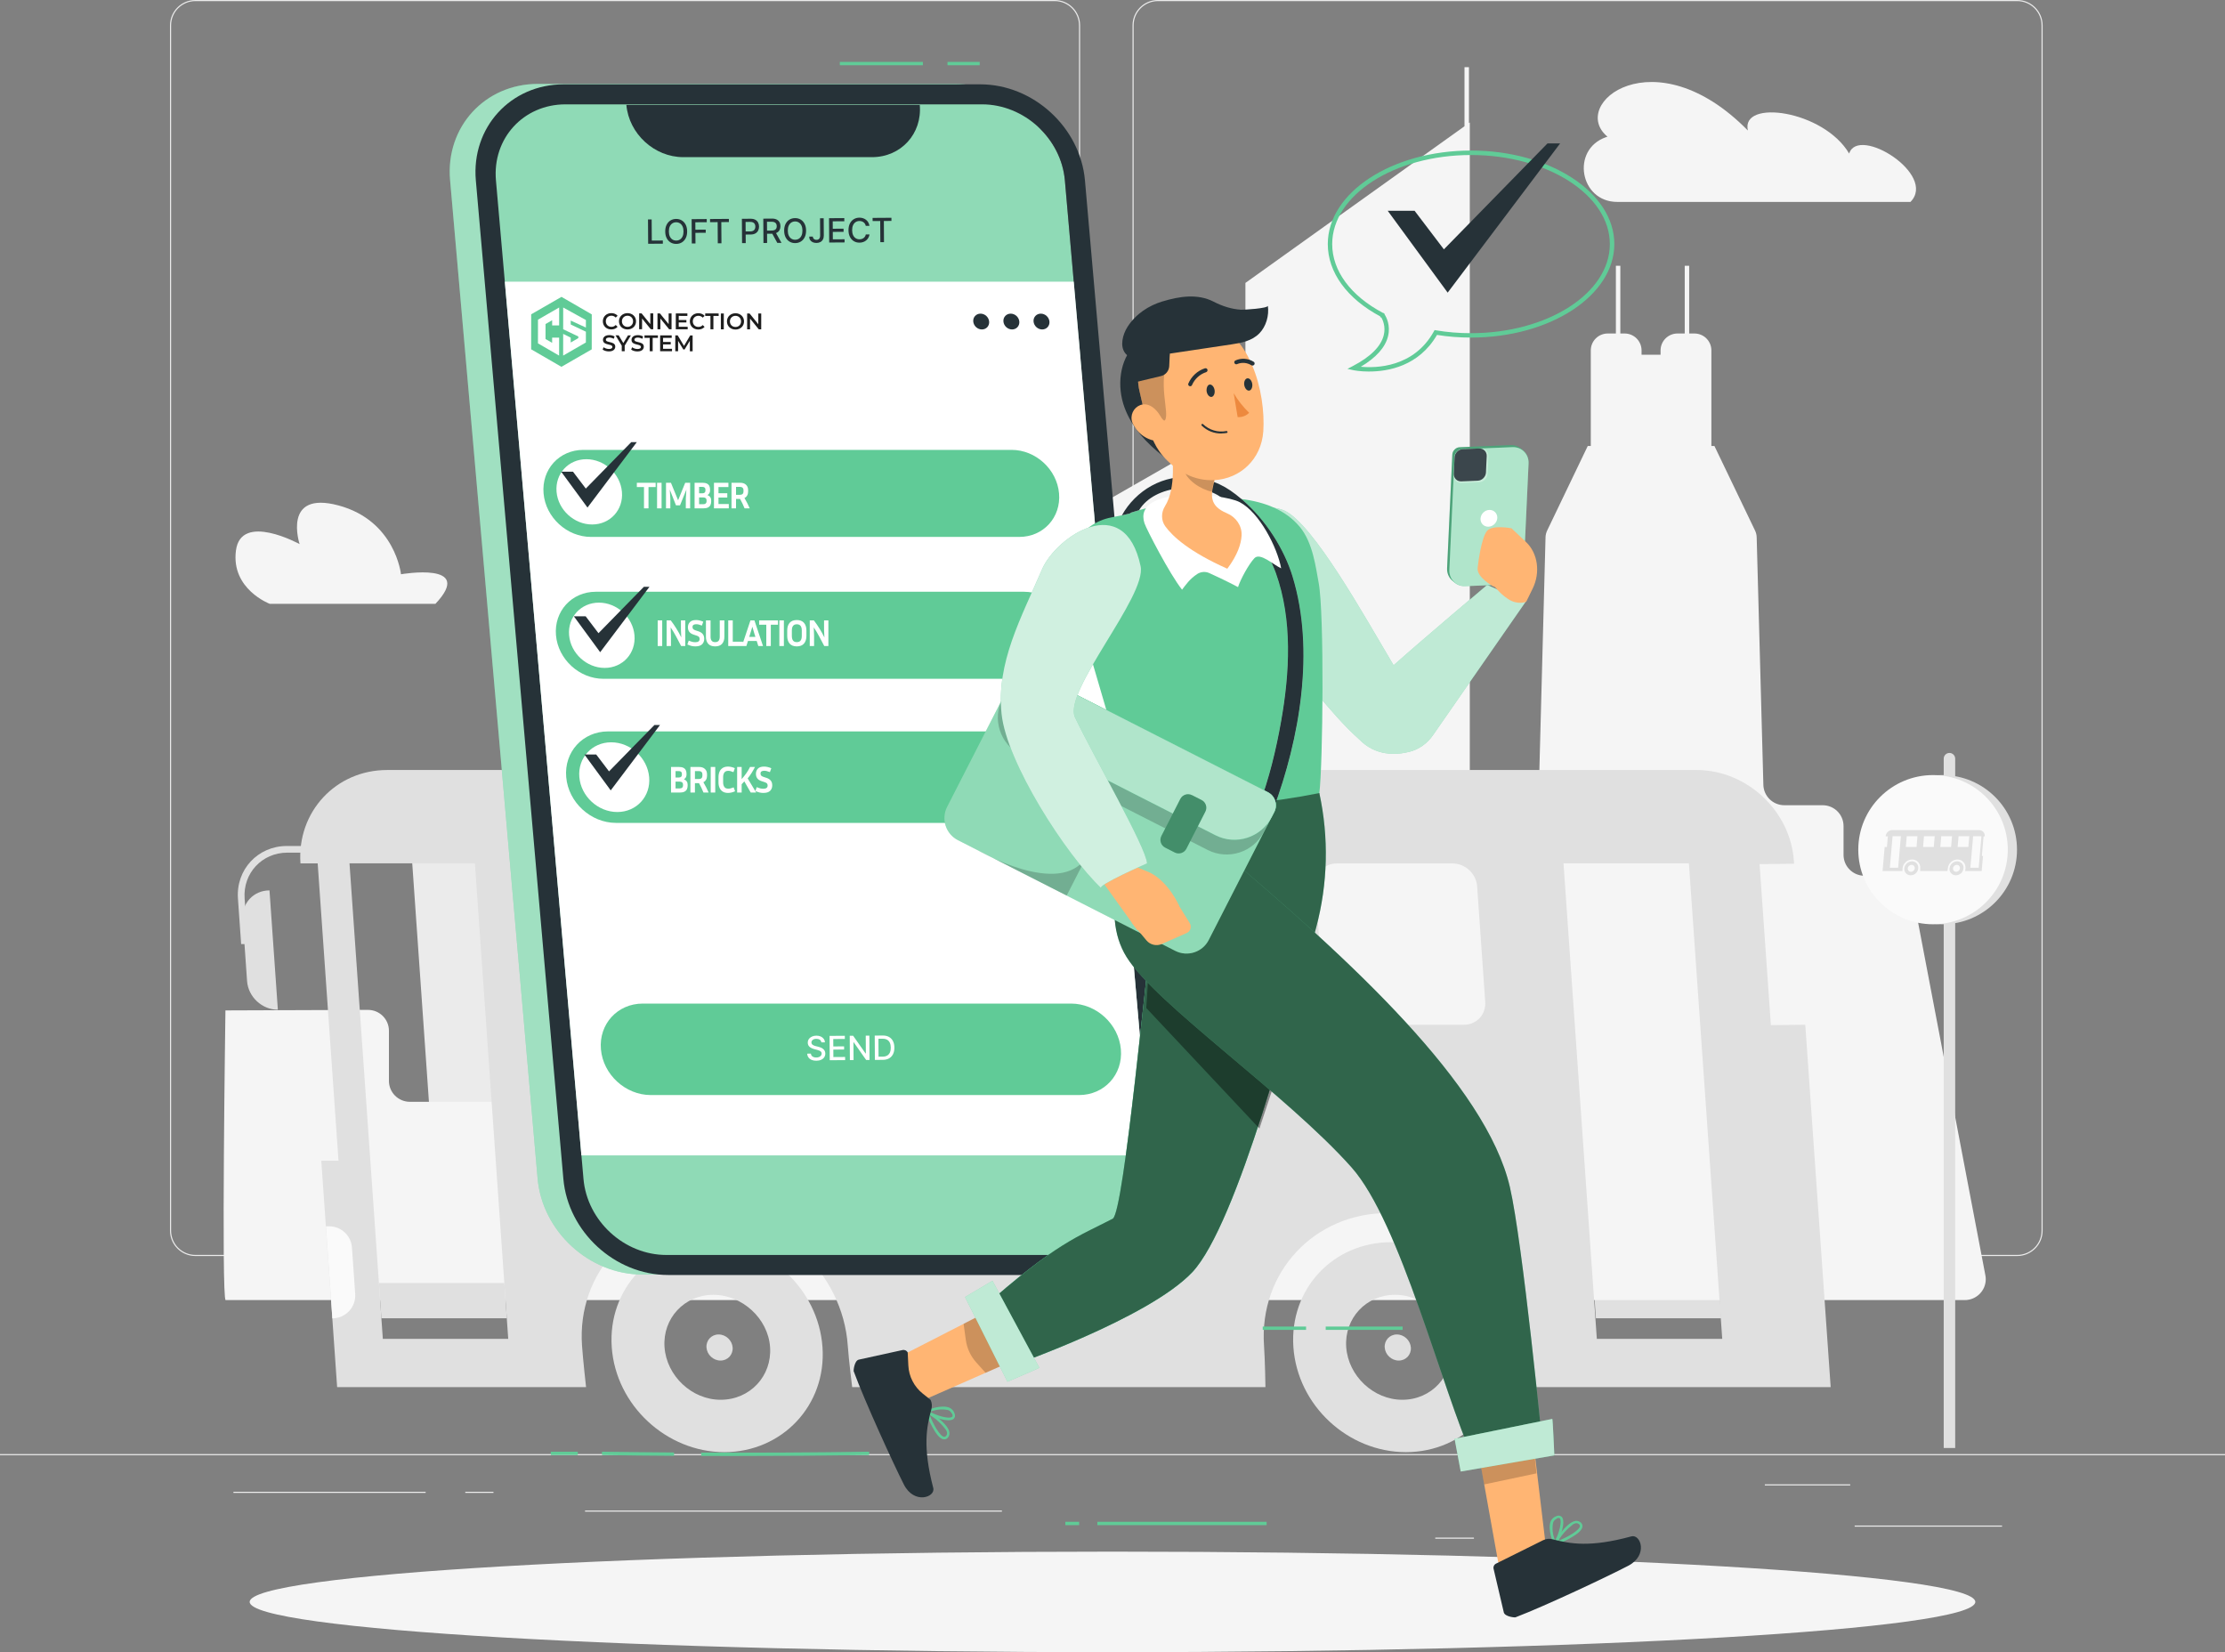 <svg width="532" height="395" viewBox="0 0 532 395" fill="none" xmlns="http://www.w3.org/2000/svg">
<rect x="0" y="0" width="532" height="395" fill="#808080" stroke="none"/>
<g clip-path="url(#clip0_4441_2381)">
<path d="M478.694 364.722H443.454V364.987H478.694V364.722Z" fill="#EBEBEB"/>
<path d="M352.418 367.609H343.172V367.875H352.418V367.609Z" fill="#EBEBEB"/>
<path d="M442.39 354.869H421.972V355.135H442.39V354.869Z" fill="#EBEBEB"/>
<path d="M101.772 356.653H55.817V356.918H101.772V356.653Z" fill="#EBEBEB"/>
<path d="M117.987 356.653H111.252V356.918H117.987V356.653Z" fill="#EBEBEB"/>
<path d="M239.56 361.133H139.884V361.398H239.56V361.133Z" fill="#EBEBEB"/>
<path d="M252.179 300.29H46.72C43.369 300.29 40.645 297.572 40.645 294.228V6.062C40.645 2.718 43.369 0 46.72 0H252.179C255.53 0 258.254 2.718 258.254 6.062V294.228C258.254 297.572 255.53 300.29 252.179 300.29ZM46.72 0.265C43.518 0.265 40.911 2.866 40.911 6.062V294.228C40.911 297.423 43.518 300.024 46.72 300.024H252.179C255.381 300.024 257.988 297.423 257.988 294.228V6.062C257.988 2.866 255.381 0.265 252.179 0.265H46.72Z" fill="#EBEBEB"/>
<path d="M482.322 300.29H276.863C273.512 300.29 270.788 297.572 270.788 294.228V6.062C270.788 2.718 273.512 0 276.863 0H482.322C485.673 0 488.397 2.718 488.397 6.062V294.228C488.397 297.572 485.673 300.29 482.322 300.29ZM276.863 0.265C273.661 0.265 271.054 2.866 271.054 6.062V294.228C271.054 297.423 273.661 300.024 276.863 300.024H482.322C485.524 300.024 488.131 297.423 488.131 294.228V6.062C488.131 2.866 485.524 0.265 482.322 0.265H276.863Z" fill="#EBEBEB"/>
<path d="M532 347.639H0V347.905H532V347.639Z" fill="#EBEBEB"/>
<path d="M123.796 306.745H105.591L98.537 205.972H116.742L123.796 306.745Z" fill="#EBEBEB"/>
<path d="M377.784 306.745H395.989L388.924 205.972H370.719L377.784 306.745Z" fill="#EBEBEB"/>
<path d="M381.582 315.174H411.566L410.981 306.745H380.997L381.582 315.174Z" fill="#E0E0E0"/>
<path d="M53.902 241.569L87.993 241.442C90.759 241.442 92.994 243.682 92.994 246.432V258.418C92.994 261.178 95.239 263.418 98.005 263.418H147.96C150.726 263.418 152.971 261.189 152.982 258.429V214.412C152.993 211.663 155.227 209.433 157.993 209.444H168.633C171.4 209.444 173.645 207.204 173.645 204.443V180.429C173.645 177.668 175.879 175.439 178.646 175.439H196.085C198.851 175.439 201.085 177.668 201.085 180.429V187.499C201.085 190.26 203.33 192.5 206.097 192.5H207.725C210.491 192.5 212.726 190.27 212.726 187.51V161.372C212.726 158.612 214.971 156.372 217.737 156.372H235.006C237.761 156.372 240.017 158.622 240.017 161.372V187.552C240.017 190.302 242.252 192.542 245.018 192.542H250.402C253.168 192.542 255.403 190.302 255.403 187.552V134.777H255.349V108.342H256.413V124.628C256.52 124.49 256.605 124.352 256.722 124.225L296.462 101.452C297.303 100.539 297.782 101.463 297.782 100.231V67.638L300.516 65.685L350.162 30.183V16.063H351.226V29.429L351.429 29.281V187.563C351.429 190.323 353.674 192.563 356.44 192.563H362.962C365.729 192.563 367.974 190.334 367.974 187.574L369.538 128.471C369.548 127.909 369.687 127.346 369.932 126.836L379.635 106.622H380.359V83.775C380.359 81.546 382.168 79.731 384.413 79.731H386.36V63.54H387.424V79.731H388.445C390.68 79.731 392.499 81.535 392.499 83.775V84.805H397.042V83.775C397.042 81.546 398.851 79.731 401.096 79.731H402.82V63.54H403.884V79.731H405.139C407.374 79.731 409.193 81.535 409.193 83.775V106.622H409.917L419.631 126.836C419.876 127.346 420.014 127.909 420.025 128.471L421.621 187.51C421.621 190.27 423.866 192.51 426.632 192.51H435.793C438.56 192.51 440.794 194.74 440.794 197.5V204.38C440.794 207.14 443.028 209.369 445.795 209.369H452.338C454.775 209.359 456.86 211.1 457.275 213.499L474.704 304.887C474.767 305.195 474.799 305.513 474.799 305.832C474.789 308.592 472.544 310.821 469.777 310.821H53.955C52.902 310.821 53.902 241.569 53.902 241.569Z" fill="#F5F5F5"/>
<path d="M428.973 206.503L428.92 205.792C428.079 193.827 417.641 184.091 405.65 184.091H92.568C80.311 184.091 70.979 194.092 71.841 206.418H75.959L80.939 277.507H76.821L80.609 331.63H140.129C140.129 331.63 139.405 325.196 139.161 321.714C137.937 304.207 151.173 290.013 168.708 290.013C186.243 290.013 201.479 304.218 202.703 321.714C202.947 325.196 203.756 331.63 203.756 331.63H302.57C302.57 331.63 302.474 325.196 302.229 321.714C301.006 304.207 314.242 290.013 331.787 290.013C349.332 290.013 364.558 304.218 365.782 321.714C366.027 325.196 366.208 331.63 366.208 331.63H437.719L431.644 244.999L423.419 245.083L420.716 206.588L428.941 206.503H428.973ZM121.519 320.1H91.536L83.567 206.407H113.55L121.519 320.1ZM163.218 244.999H135.543C132.511 244.999 129.872 242.546 129.659 239.52L127.723 211.907C127.51 208.881 129.797 206.429 132.83 206.429H160.504C163.537 206.429 166.176 208.881 166.388 211.907L168.325 239.52C168.538 242.546 166.25 244.999 163.218 244.999ZM225.504 244.999H197.734C194.701 244.999 192.063 242.546 191.85 239.52L189.913 211.907C189.701 208.881 191.988 206.429 195.021 206.429H222.791C225.823 206.429 228.462 208.881 228.675 211.907L230.611 239.52C230.824 242.546 228.537 244.999 225.504 244.999ZM287.716 244.999H260.042C257.009 244.999 254.37 242.546 254.158 239.52L252.221 211.907C252.008 208.881 254.296 206.429 257.328 206.429H285.003C288.035 206.429 290.674 208.881 290.887 211.907L292.823 239.52C293.036 242.546 290.749 244.999 287.716 244.999ZM350.013 244.999H322.339C319.306 244.999 316.668 242.546 316.455 239.52L314.518 211.907C314.306 208.881 316.593 206.429 319.626 206.429H347.3C350.333 206.429 352.971 208.881 353.184 211.907L355.121 239.52C355.333 242.546 353.046 244.999 350.013 244.999ZM411.789 320.1H381.806L373.836 206.407H403.82L411.789 320.1Z" fill="#E0E0E0"/>
<path d="M169.665 296.977C155.876 296.977 145.3 308.135 146.268 322.075C147.247 336.004 159.398 347.172 173.177 347.172C186.955 347.172 197.638 336.014 196.659 322.075C195.68 308.146 183.625 296.977 169.665 296.977ZM172.304 334.655C165.409 334.655 159.377 328.944 158.887 322.064C158.408 315.185 163.654 309.558 170.538 309.558C177.422 309.558 183.646 315.185 184.125 322.064C184.604 328.944 179.369 334.655 172.294 334.655H172.304Z" fill="#E0E0E0"/>
<path d="M332.649 296.977C318.774 296.977 308.283 308.135 309.252 322.075C310.23 336.004 322.286 347.172 336.16 347.172C350.035 347.172 360.621 336.014 359.643 322.075C358.664 308.146 346.609 296.977 332.638 296.977H332.649ZM335.298 334.655C328.404 334.655 322.371 328.944 321.881 322.064C321.402 315.185 326.648 309.558 333.532 309.558C340.416 309.558 346.545 315.185 347.024 322.064C347.502 328.944 342.267 334.655 335.288 334.655H335.298Z" fill="#E0E0E0"/>
<path d="M175.177 322.16C175.294 323.88 173.996 325.281 172.272 325.281C170.549 325.281 169.048 323.88 168.921 322.16C168.804 320.44 170.102 319.039 171.825 319.039C173.549 319.039 175.049 320.44 175.177 322.16Z" fill="#E0E0E0"/>
<path d="M337.341 322.16C337.458 323.88 336.16 325.281 334.436 325.281C332.713 325.281 331.213 323.88 331.085 322.16C330.968 320.44 332.266 319.039 333.99 319.039C335.713 319.039 337.213 320.44 337.341 322.16Z" fill="#E0E0E0"/>
<path d="M121.179 315.174H91.195L90.6 306.745H120.583L121.179 315.174Z" fill="#E0E0E0"/>
<path d="M79.47 315.174L77.927 293.177H78.693C81.566 293.177 83.95 295.395 84.152 298.251L84.928 309.346C85.152 312.499 82.641 315.185 79.47 315.185V315.174Z" fill="#FAFAFA"/>
<path d="M66.436 241.4C62.638 241.4 59.339 238.321 59.073 234.531L58.041 219.742C57.775 215.952 60.637 212.873 64.436 212.873L66.436 241.4Z" fill="#E0E0E0"/>
<path d="M59.254 225.708H57.658L56.892 214.816C56.403 207.894 61.659 202.256 68.596 202.256H77.417L77.523 203.849H68.703C62.648 203.849 58.062 208.764 58.488 214.816L59.254 225.708Z" fill="#E0E0E0"/>
<path d="M466.117 180.014C466.873 180.014 467.49 180.63 467.49 181.384V346.185H464.745V181.363C464.755 180.609 465.372 180.014 466.117 180.014Z" fill="#E0E0E0"/>
<path d="M464.393 220.973C474.266 220.973 482.269 212.988 482.269 203.137C482.269 193.287 474.266 185.302 464.393 185.302C454.521 185.302 446.518 193.287 446.518 203.137C446.518 212.988 454.521 220.973 464.393 220.973Z" fill="#E0E0E0"/>
<path d="M462.191 220.973C472.063 220.973 480.066 212.988 480.066 203.137C480.066 193.287 472.063 185.302 462.191 185.302C452.319 185.302 444.316 193.287 444.316 203.137C444.316 212.988 452.319 220.973 462.191 220.973Z" fill="#FAFAFA"/>
<path d="M451.391 199.942L451.168 202.5H450.625L450.125 208.244H454.871C454.871 208.244 454.892 207.819 454.913 207.586C455.02 206.428 456.041 205.484 457.201 205.484C458.361 205.484 459.222 206.428 459.127 207.586C459.105 207.819 459.095 208.244 459.095 208.244H465.649C465.649 208.244 465.713 207.819 465.734 207.586C465.841 206.428 466.862 205.484 468.022 205.484C469.181 205.484 470.043 206.428 469.948 207.586C469.926 207.819 469.873 208.244 469.873 208.244H473.821L474.14 204.655H473.863L474.278 199.942H474.555C474.629 199.124 474.023 198.455 473.203 198.455H452.434C451.636 198.455 450.934 199.103 450.87 199.899V199.942H451.413H451.391ZM471.778 199.92H473.767L473.108 207.458H471.118L471.778 199.92ZM468.298 199.92H470.863L470.639 202.479H468.075L468.298 199.92ZM464.159 199.92H466.734L466.511 202.479H463.936L464.159 199.92ZM460.031 199.92H462.595L462.372 202.479H459.808L460.031 199.92ZM455.903 199.92H458.467L458.244 202.479H455.679L455.903 199.92ZM452.519 199.92H454.509L453.849 207.458H451.86L452.519 199.92Z" fill="#E0E0E0"/>
<path d="M466.128 207.596C466.043 208.52 466.734 209.263 467.66 209.263C468.586 209.263 469.394 208.52 469.479 207.596C469.565 206.673 468.873 205.929 467.958 205.929C467.043 205.929 466.224 206.673 466.138 207.596H466.128ZM466.958 207.596C467 207.14 467.405 206.768 467.873 206.768C468.341 206.768 468.671 207.14 468.628 207.596C468.586 208.053 468.181 208.435 467.724 208.435C467.266 208.435 466.915 208.053 466.958 207.596Z" fill="#E0E0E0"/>
<path d="M455.318 207.596C455.232 208.52 455.924 209.263 456.85 209.263C457.775 209.263 458.584 208.52 458.669 207.596C458.754 206.673 458.063 205.929 457.148 205.929C456.233 205.929 455.403 206.673 455.328 207.596H455.318ZM456.147 207.596C456.19 207.14 456.594 206.768 457.063 206.768C457.531 206.768 457.861 207.14 457.818 207.596C457.775 208.053 457.371 208.435 456.914 208.435C456.456 208.435 456.105 208.053 456.147 207.596Z" fill="#E0E0E0"/>
<path d="M456.796 48.273H386.689C377.709 48.273 375.539 35.725 384.019 32.784C384.125 32.742 384.232 32.71 384.349 32.678C374.964 24.875 395.553 8.43 417.918 31.202C416.173 23.611 436.048 26.35 442.135 36.712C444.294 29.907 463.244 41.723 456.796 48.273Z" fill="#F5F5F5"/>
<path d="M104.112 144.364H64.5C64.5 144.364 55.211 140.871 56.413 131.624C57.616 122.377 71.639 130.085 71.639 130.085C71.639 130.085 67.383 117.186 80.97 120.848C94.547 124.511 95.877 137.293 95.877 137.293C95.877 137.293 113.72 134.183 104.112 144.364Z" fill="#F5F5F5"/>
<path d="M266 395C379.936 395 472.299 389.619 472.299 382.982C472.299 376.345 379.936 370.964 266 370.964C152.064 370.964 59.701 376.345 59.701 382.982C59.701 389.619 152.064 395 266 395Z" fill="#F5F5F5"/>
<path d="M144.332 33.24C144.704 37.498 148.471 40.948 152.737 40.948H207.427C211.693 40.948 214.854 37.498 214.481 33.24L213.758 24.97H143.608L144.332 33.24Z" fill="#60CB97"/>
<path d="M228.217 20.055H128.627C115.933 20.055 106.506 30.363 107.613 43.029L128.542 281.742C129.648 294.408 140.884 304.717 153.578 304.717H253.168C265.862 304.717 275.289 294.408 274.182 281.742L253.253 43.029C252.147 30.363 240.911 20.055 228.217 20.055Z" fill="#60CB97"/>
<g opacity="0.4">
<path d="M144.332 33.24C144.704 37.498 148.471 40.948 152.737 40.948H207.427C211.693 40.948 214.854 37.498 214.481 33.24L213.758 24.97H143.608L144.332 33.24Z" fill="white"/>
<path d="M228.217 20.055H128.627C115.933 20.055 106.506 30.363 107.613 43.029L128.542 281.742C129.648 294.408 140.884 304.717 153.578 304.717H253.168C265.862 304.717 275.289 294.408 274.182 281.742L253.253 43.029C252.147 30.363 240.911 20.055 228.217 20.055Z" fill="white"/>
</g>
<path d="M234.793 24.959H135.202C125.137 24.959 117.689 33.102 118.572 43.146L139.501 281.859C140.384 291.902 149.258 300.045 159.313 300.045H258.903C268.969 300.045 276.417 291.902 275.533 281.859L254.605 43.146C253.721 33.102 244.848 24.959 234.793 24.959Z" fill="#60CB97"/>
<path opacity="0.3" d="M234.793 24.959H135.202C125.137 24.959 117.689 33.102 118.572 43.146L139.501 281.859C140.384 291.902 149.258 300.045 159.313 300.045H258.903C268.969 300.045 276.417 291.902 275.533 281.859L254.605 43.146C253.721 33.102 244.848 24.959 234.793 24.959Z" fill="white"/>
<path d="M234.378 20.161H134.788C122.094 20.161 112.667 30.47 113.774 43.135L134.702 281.849C135.809 294.514 147.045 304.823 159.738 304.823H259.329C272.022 304.823 281.449 294.514 280.343 281.849L259.414 43.135C258.307 30.47 247.071 20.161 234.378 20.161ZM275.544 281.849C276.427 291.892 268.979 300.035 258.914 300.035H159.323C149.258 300.035 140.384 291.892 139.512 281.849L118.583 43.135C117.7 33.092 125.148 24.949 135.213 24.949H234.804C244.869 24.949 253.743 33.092 254.615 43.135L275.544 281.849Z" fill="#263238"/>
<path d="M149.769 25.087C150.375 31.988 156.461 37.572 163.377 37.572H208.501C215.417 37.572 220.525 31.977 219.918 25.087H149.769Z" fill="#263238"/>
<path d="M275.055 276.222H139.012L120.7 67.341H256.733L275.055 276.222Z" fill="white"/>
<path d="M236.506 76.875C236.602 77.915 235.825 78.764 234.772 78.764C233.718 78.764 232.803 77.915 232.707 76.875C232.612 75.834 233.388 74.985 234.442 74.985C235.495 74.985 236.41 75.834 236.506 76.875Z" fill="#263238"/>
<path d="M243.72 76.875C243.816 77.915 243.039 78.764 241.986 78.764C240.932 78.764 240.017 77.915 239.921 76.875C239.826 75.834 240.602 74.985 241.656 74.985C242.709 74.985 243.624 75.834 243.72 76.875Z" fill="#263238"/>
<path d="M250.923 76.875C251.019 77.915 250.242 78.764 249.189 78.764C248.135 78.764 247.22 77.915 247.125 76.875C247.029 75.834 247.806 74.985 248.859 74.985C249.912 74.985 250.827 75.834 250.923 76.875Z" fill="#263238"/>
<path d="M243.709 128.365H141.31C135.554 128.365 130.468 123.704 129.968 117.961C129.468 112.217 133.724 107.556 139.48 107.556H241.879C247.635 107.556 252.721 112.217 253.221 117.961C253.721 123.704 249.465 128.365 243.709 128.365Z" fill="#60CB97"/>
<path d="M148.705 117.589C149.088 121.899 145.885 125.392 141.576 125.392C137.267 125.392 133.447 121.899 133.074 117.589C132.702 113.279 135.894 109.786 140.203 109.786C144.512 109.786 148.332 113.279 148.705 117.589Z" fill="white"/>
<path d="M246.678 162.285H144.278C138.522 162.285 133.436 157.624 132.936 151.881C132.436 146.137 136.692 141.476 142.448 141.476H244.848C250.604 141.476 255.69 146.137 256.19 151.881C256.69 157.624 252.434 162.285 246.678 162.285Z" fill="#60CB97"/>
<path d="M151.705 151.881C152.078 156.191 148.886 159.684 144.577 159.684C140.267 159.684 136.448 156.191 136.075 151.881C135.692 147.57 138.895 144.077 143.204 144.077C147.513 144.077 151.333 147.57 151.705 151.881Z" fill="white"/>
<path d="M249.7 196.736H147.3C141.257 196.736 135.905 191.831 135.383 185.801C134.851 179.77 139.341 174.865 145.385 174.865H247.784C253.828 174.865 259.18 179.77 259.701 185.801C260.233 191.831 255.743 196.736 249.7 196.736Z" fill="#60CB97"/>
<path d="M257.999 261.804H155.6C149.556 261.804 144.204 256.9 143.683 250.869C143.151 244.839 147.641 239.934 153.684 239.934H256.084C262.127 239.934 267.479 244.839 268.001 250.869C268.533 256.9 264.043 261.804 257.999 261.804Z" fill="#60CB97"/>
<path d="M196.386 249.201C196.354 248.933 196.228 248.725 196.007 248.579C195.786 248.431 195.509 248.358 195.176 248.36C194.937 248.362 194.731 248.401 194.557 248.478C194.384 248.553 194.249 248.657 194.153 248.788C194.059 248.917 194.013 249.064 194.014 249.229C194.015 249.367 194.048 249.487 194.113 249.586C194.18 249.686 194.267 249.77 194.374 249.838C194.482 249.903 194.598 249.958 194.721 250.003C194.845 250.045 194.963 250.081 195.077 250.108L195.646 250.252C195.832 250.296 196.023 250.356 196.219 250.433C196.414 250.509 196.596 250.61 196.763 250.736C196.931 250.862 197.066 251.018 197.17 251.205C197.275 251.391 197.329 251.616 197.331 251.877C197.333 252.206 197.25 252.5 197.081 252.756C196.915 253.013 196.671 253.217 196.35 253.367C196.031 253.517 195.644 253.593 195.189 253.596C194.754 253.599 194.376 253.533 194.057 253.397C193.738 253.261 193.488 253.066 193.306 252.814C193.124 252.559 193.023 252.257 193.001 251.907L193.882 251.901C193.901 252.111 193.97 252.285 194.09 252.425C194.212 252.562 194.368 252.664 194.556 252.731C194.745 252.796 194.953 252.828 195.178 252.826C195.426 252.825 195.647 252.784 195.839 252.705C196.034 252.624 196.187 252.514 196.297 252.373C196.408 252.23 196.463 252.064 196.462 251.874C196.46 251.702 196.41 251.561 196.311 251.452C196.214 251.343 196.081 251.253 195.914 251.182C195.749 251.111 195.562 251.049 195.353 250.996L194.664 250.813C194.198 250.689 193.827 250.505 193.553 250.261C193.28 250.016 193.142 249.692 193.14 249.286C193.137 248.951 193.226 248.658 193.406 248.407C193.586 248.155 193.831 247.96 194.141 247.819C194.45 247.677 194.8 247.604 195.191 247.602C195.584 247.599 195.932 247.666 196.235 247.802C196.539 247.938 196.778 248.127 196.954 248.368C197.13 248.607 197.223 248.883 197.233 249.196L196.386 249.201ZM198.391 253.478L198.351 247.66L201.998 247.634L202.004 248.39L199.234 248.409L199.246 250.182L201.826 250.164L201.831 250.917L199.251 250.935L199.264 252.716L202.068 252.697L202.073 253.452L198.391 253.478ZM207.867 247.594L207.907 253.412L207.1 253.418L204.114 249.171L204.06 249.171L204.089 253.438L203.211 253.444L203.171 247.626L203.983 247.621L206.973 251.873L207.027 251.873L206.998 247.6L207.867 247.594ZM211.071 253.39L209.188 253.403L209.147 247.585L211.091 247.572C211.661 247.568 212.151 247.681 212.562 247.911C212.972 248.139 213.288 248.47 213.509 248.902C213.732 249.332 213.845 249.849 213.849 250.453C213.853 251.06 213.746 251.581 213.528 252.018C213.311 252.455 212.995 252.793 212.58 253.03C212.165 253.266 211.662 253.386 211.071 253.39ZM210.06 252.63L211.018 252.624C211.461 252.621 211.828 252.535 212.121 252.366C212.413 252.195 212.631 251.951 212.775 251.631C212.919 251.31 212.989 250.92 212.986 250.459C212.982 250.003 212.907 249.616 212.759 249.299C212.613 248.982 212.396 248.742 212.109 248.579C211.822 248.416 211.466 248.336 211.042 248.339L210.031 248.346L210.06 252.63Z" fill="white"/>
<path d="M154.975 58.282L154.934 52.464L155.812 52.458L155.847 57.52L158.483 57.502L158.489 58.257L154.975 58.282ZM164.297 55.308C164.302 55.929 164.192 56.464 163.967 56.913C163.743 57.359 163.434 57.704 163.04 57.948C162.648 58.189 162.201 58.311 161.699 58.315C161.195 58.318 160.744 58.202 160.347 57.966C159.951 57.728 159.638 57.387 159.408 56.941C159.178 56.496 159.06 55.964 159.056 55.344C159.052 54.723 159.162 54.189 159.386 53.743C159.61 53.294 159.918 52.949 160.31 52.708C160.705 52.465 161.154 52.341 161.657 52.338C162.159 52.334 162.608 52.451 163.004 52.689C163.401 52.925 163.715 53.266 163.945 53.711C164.176 54.155 164.293 54.687 164.297 55.308ZM163.428 55.314C163.425 54.841 163.345 54.443 163.19 54.12C163.036 53.795 162.826 53.55 162.559 53.386C162.295 53.219 161.996 53.136 161.663 53.139C161.328 53.141 161.029 53.227 160.767 53.398C160.505 53.566 160.298 53.814 160.147 54.141C159.998 54.466 159.925 54.865 159.928 55.338C159.931 55.812 160.01 56.211 160.164 56.536C160.319 56.858 160.529 57.103 160.794 57.27C161.058 57.435 161.358 57.516 161.693 57.514C162.026 57.511 162.324 57.426 162.586 57.258C162.85 57.087 163.057 56.84 163.206 56.515C163.357 56.188 163.431 55.788 163.428 55.314ZM165.412 58.21L165.372 52.392L168.979 52.367L168.985 53.123L166.255 53.141L166.267 54.914L168.738 54.897L168.744 55.65L166.272 55.667L166.29 58.204L165.412 58.21ZM169.777 53.117L169.772 52.361L174.275 52.33L174.28 53.086L172.465 53.099L172.5 58.161L171.625 58.167L171.59 53.105L169.777 53.117ZM177.427 58.127L177.387 52.309L179.461 52.295C179.913 52.292 180.289 52.371 180.587 52.534C180.886 52.697 181.11 52.921 181.26 53.206C181.409 53.489 181.485 53.808 181.488 54.164C181.49 54.522 181.418 54.845 181.27 55.132C181.124 55.417 180.902 55.644 180.604 55.812C180.308 55.979 179.935 56.064 179.484 56.067L178.058 56.077L178.053 55.333L179.399 55.324C179.685 55.322 179.917 55.271 180.094 55.171C180.272 55.069 180.401 54.932 180.483 54.759C180.566 54.586 180.606 54.39 180.604 54.17C180.603 53.951 180.56 53.756 180.475 53.586C180.391 53.416 180.258 53.284 180.078 53.188C179.899 53.093 179.664 53.046 179.372 53.048L178.27 53.056L178.305 58.121L177.427 58.127ZM182.544 58.092L182.504 52.274L184.578 52.26C185.029 52.256 185.403 52.331 185.702 52.485C186.002 52.638 186.227 52.851 186.376 53.125C186.526 53.397 186.602 53.712 186.605 54.069C186.607 54.425 186.534 54.739 186.387 55.011C186.241 55.281 186.019 55.492 185.721 55.644C185.424 55.795 185.051 55.873 184.6 55.876L183.029 55.887L183.024 55.131L184.515 55.121C184.799 55.119 185.03 55.077 185.208 54.994C185.387 54.911 185.518 54.792 185.6 54.636C185.682 54.48 185.723 54.293 185.721 54.075C185.72 53.856 185.676 53.666 185.589 53.505C185.505 53.345 185.372 53.223 185.192 53.139C185.013 53.053 184.779 53.011 184.489 53.013L183.387 53.02L183.422 58.086L182.544 58.092ZM185.398 55.447L186.854 58.062L185.854 58.069L184.427 55.454L185.398 55.447ZM192.734 55.112C192.738 55.734 192.628 56.269 192.404 56.717C192.18 57.164 191.871 57.509 191.477 57.752C191.084 57.993 190.637 58.116 190.135 58.119C189.632 58.123 189.181 58.006 188.784 57.77C188.388 57.533 188.075 57.191 187.845 56.746C187.614 56.3 187.497 55.768 187.493 55.149C187.488 54.527 187.598 53.993 187.823 53.547C188.047 53.098 188.355 52.753 188.747 52.512C189.141 52.269 189.59 52.145 190.094 52.142C190.596 52.139 191.045 52.256 191.44 52.493C191.838 52.729 192.152 53.07 192.382 53.516C192.612 53.959 192.73 54.491 192.734 55.112ZM191.865 55.118C191.862 54.645 191.782 54.247 191.626 53.924C191.473 53.599 191.263 53.355 190.996 53.19C190.732 53.023 190.433 52.941 190.1 52.943C189.764 52.945 189.466 53.032 189.204 53.202C188.942 53.371 188.735 53.618 188.584 53.945C188.435 54.27 188.362 54.669 188.365 55.143C188.368 55.616 188.447 56.015 188.6 56.34C188.756 56.663 188.966 56.907 189.231 57.074C189.495 57.239 189.795 57.32 190.13 57.318C190.463 57.316 190.761 57.23 191.023 57.062C191.287 56.892 191.494 56.644 191.643 56.319C191.794 55.992 191.868 55.592 191.865 55.118ZM196.07 52.18L196.945 52.174L196.973 56.299C196.976 56.672 196.904 56.992 196.758 57.258C196.614 57.524 196.41 57.728 196.146 57.87C195.882 58.01 195.572 58.082 195.216 58.084C194.888 58.086 194.593 58.029 194.331 57.911C194.071 57.794 193.864 57.622 193.711 57.396C193.56 57.167 193.483 56.89 193.481 56.562L194.353 56.556C194.354 56.717 194.392 56.856 194.466 56.973C194.543 57.09 194.647 57.181 194.778 57.246C194.911 57.31 195.063 57.341 195.233 57.34C195.419 57.338 195.576 57.298 195.704 57.22C195.834 57.139 195.933 57.022 196 56.868C196.067 56.715 196.1 56.527 196.098 56.305L196.07 52.18ZM198.263 57.984L198.222 52.166L201.87 52.141L201.875 52.896L199.105 52.915L199.118 54.688L201.697 54.67L201.702 55.423L199.123 55.441L199.135 57.222L201.939 57.203L201.944 57.958L198.263 57.984ZM207.888 53.991L207.002 53.997C206.966 53.808 206.902 53.642 206.808 53.499C206.714 53.355 206.6 53.234 206.464 53.135C206.329 53.035 206.178 52.96 206.011 52.91C205.846 52.86 205.671 52.836 205.485 52.837C205.15 52.84 204.85 52.926 204.586 53.096C204.324 53.267 204.117 53.515 203.966 53.842C203.817 54.169 203.744 54.567 203.747 55.037C203.751 55.51 203.829 55.909 203.983 56.234C204.139 56.559 204.35 56.803 204.616 56.968C204.882 57.133 205.181 57.214 205.512 57.212C205.696 57.211 205.87 57.185 206.035 57.135C206.201 57.082 206.351 57.007 206.485 56.907C206.619 56.808 206.731 56.687 206.823 56.544C206.917 56.399 206.981 56.234 207.016 56.048L207.902 56.045C207.857 56.331 207.767 56.595 207.632 56.837C207.499 57.076 207.327 57.284 207.116 57.46C206.907 57.633 206.668 57.769 206.398 57.865C206.127 57.962 205.832 58.011 205.512 58.013C205.008 58.017 204.559 57.901 204.163 57.665C203.768 57.427 203.455 57.085 203.224 56.64C202.996 56.194 202.879 55.662 202.875 55.043C202.871 54.422 202.981 53.888 203.205 53.441C203.429 52.992 203.737 52.648 204.13 52.406C204.522 52.163 204.969 52.04 205.471 52.036C205.78 52.034 206.068 52.077 206.335 52.164C206.605 52.249 206.847 52.376 207.063 52.545C207.278 52.712 207.456 52.917 207.598 53.161C207.74 53.402 207.837 53.679 207.888 53.991ZM208.644 52.85L208.638 52.094L213.141 52.063L213.146 52.819L211.331 52.831L211.366 57.893L210.491 57.9L210.456 52.837L208.644 52.85Z" fill="#263238"/>
<path d="M147.598 194.135C142.991 194.135 138.916 190.398 138.522 185.801C138.118 181.204 141.533 177.467 146.14 177.467C150.747 177.467 154.822 181.204 155.216 185.801C155.62 190.398 152.205 194.135 147.598 194.135Z" fill="white"/>
<path d="M140.033 147.347H137.213L143.501 155.926L155.291 140.287H153.961L143.097 151.382L140.033 147.347Z" fill="#263238"/>
<path d="M142.555 180.386H139.735L146.023 188.964L157.812 173.326H156.482L145.619 184.42L142.555 180.386Z" fill="#263238"/>
<path d="M137.001 112.769H134.181L140.47 121.347L152.259 105.709H150.929L140.065 116.804L137.001 112.769Z" fill="#263238"/>
<path d="M234.25 14.8H226.547V15.596H234.25V14.8Z" fill="#60CB97"/>
<path d="M220.663 14.8H200.798V15.596H220.663V14.8Z" fill="#60CB97"/>
<path d="M175.56 348.096C172.921 348.096 170.283 348.096 167.665 348.085V347.289C180.859 347.332 194.371 347.268 207.81 347.077V347.873C197.053 348.022 186.232 348.096 175.56 348.096Z" fill="#60CB97"/>
<path d="M161.164 348.054C155.493 348.022 149.694 347.958 143.938 347.873V347.077C149.705 347.162 155.504 347.215 161.164 347.257V348.054Z" fill="#60CB97"/>
<path d="M138.15 347.077H131.702V347.873H138.15V347.077Z" fill="#60CB97"/>
<path d="M302.857 363.83H262.382V364.626H302.857V363.83Z" fill="#60CB97"/>
<path d="M258.02 363.83H254.722V364.626H258.02V363.83Z" fill="#60CB97"/>
<path d="M335.373 317.149H316.976V317.945H335.373V317.149Z" fill="#60CB97"/>
<path d="M312.284 317.149H301.921V317.945H312.284V317.149Z" fill="#60CB97"/>
<path d="M248.593 322.51L220.312 334.953C219.45 334.262 214.151 324.824 214.151 324.824L239.155 312.021L248.593 322.521V322.51Z" fill="#FFB573"/>
<path d="M221.344 337.575C221.312 337.447 221.344 337.32 221.45 337.235C221.557 337.161 221.695 337.15 221.812 337.225C222.004 337.341 226.44 340.059 226.962 342.246C227.079 342.65 227.026 343.085 226.813 343.456C226.611 343.902 226.132 344.168 225.642 344.115C224.749 344.04 223.77 342.745 222.982 341.269C222.323 340.091 221.77 338.859 221.344 337.586V337.575ZM226.174 341.853C225.121 340.41 223.791 339.189 222.27 338.254C223.131 340.516 224.727 343.382 225.759 343.52C225.898 343.52 226.089 343.499 226.323 343.127C226.451 342.904 226.483 342.65 226.419 342.405C226.366 342.214 226.281 342.023 226.185 341.843H226.174V341.853Z" fill="#60CB97"/>
<path d="M221.397 337.373C221.429 337.267 221.514 337.182 221.621 337.161C221.759 337.108 224.983 335.738 226.983 336.534C227.547 336.779 227.983 337.246 228.196 337.83C228.526 338.615 228.239 339.019 227.983 339.252C226.824 340.176 222.865 338.806 221.504 337.766C221.482 337.734 221.408 337.67 221.408 337.67V337.384L221.397 337.373ZM226.717 337.129C225.27 336.81 223.749 336.959 222.387 337.543C224.015 338.477 227.015 339.326 227.653 338.721C227.707 338.668 227.877 338.541 227.675 338.031L227.547 337.893C227.377 337.543 227.079 337.267 226.717 337.118V337.129Z" fill="#60CB97"/>
<path d="M222.493 334.666L220.642 333.19C218.578 331.545 217.311 329.092 217.184 326.449L217.035 323.359C216.801 322.882 216.258 322.637 215.747 322.775L205.299 325.069C204.267 325.366 204.054 327.701 204.107 327.808C206.767 335.037 213.641 350.039 216.109 354.901C218.578 359.763 223.717 357.948 223.142 355.74C220.567 345.845 221.557 341.121 222.674 336.991C222.908 336.216 222.844 335.388 222.493 334.655V334.666Z" fill="#263238"/>
<g opacity="0.2">
<path d="M230.399 316.49L239.145 312.01L248.582 322.51L235.644 328.201L233.41 325.706C232.069 324.209 231.207 322.351 230.931 320.365L230.399 316.49Z" fill="black"/>
</g>
<path d="M277.789 210.41C276.821 213.191 276.544 214.083 276.097 217.003C274.278 228.893 268.788 289.949 266.053 291.372C257.903 295.618 252.551 297.041 234.442 313.168C236.9 317.86 239.198 321.151 241.485 326.682C241.485 326.682 274.501 315.27 285.024 304.207C295.877 292.784 309.401 240.593 313.146 226.865C315.274 219.073 317.71 209.752 312.933 203.297C310.252 199.676 285.078 189.368 277.8 210.399L277.789 210.41Z" fill="#60CB97"/>
<path d="M277.789 210.41C276.821 213.191 276.544 214.083 276.097 217.003C274.278 228.893 268.788 289.949 266.053 291.372C257.903 295.618 252.551 297.041 234.442 313.168C236.9 317.86 239.198 321.151 241.485 326.682C241.485 326.682 274.501 315.27 285.024 304.207C295.877 292.784 309.401 240.593 313.146 226.865C315.274 219.073 317.71 209.752 312.933 203.297C310.252 199.676 285.078 189.368 277.8 210.399L277.789 210.41Z" fill="#60CB97"/>
<path opacity="0.5" d="M277.789 210.41C276.821 213.191 276.544 214.083 276.097 217.003C274.278 228.893 268.788 289.949 266.053 291.372C257.903 295.618 252.551 297.041 234.442 313.168C236.9 317.86 239.198 321.151 241.485 326.682C241.485 326.682 274.501 315.27 285.024 304.207C295.877 292.784 309.401 240.593 313.146 226.865C315.274 219.073 317.71 209.752 312.933 203.297C310.252 199.676 285.078 189.368 277.8 210.399L277.789 210.41Z" fill="black"/>
<path d="M364.771 143.897L342.608 175.789C341.267 177.721 339.288 179.154 337.001 179.738C333.692 180.566 328.872 180.758 324.988 176.766C321.445 173.602 318.285 169.918 315.21 166.277C309.241 159.185 303.357 152.008 297.569 144.767C295.271 141.88 292.93 138.886 291.823 135.372C290.706 131.847 291.057 127.622 293.653 124.989C296.622 121.963 303.346 120.275 307.177 122.101C314.093 125.403 326.222 147.284 333.213 159.047C341.012 152.114 355.589 139.841 355.589 139.841L364.771 143.897Z" fill="#60CB97"/>
<path opacity="0.6" d="M364.771 143.897L342.608 175.789C341.267 177.721 339.288 179.154 337.001 179.738C333.692 180.566 328.872 180.758 324.988 176.766C321.445 173.602 318.285 169.918 315.21 166.277C309.241 159.185 303.357 152.008 297.569 144.767C295.271 141.88 292.93 138.886 291.823 135.372C290.706 131.847 291.057 127.622 293.653 124.989C296.622 121.963 303.346 120.275 307.177 122.101C314.093 125.403 326.222 147.284 333.213 159.047C341.012 152.114 355.589 139.841 355.589 139.841L364.771 143.897Z" fill="white"/>
<path d="M315.455 189.612C314.593 196.162 278.204 198.519 271.288 192.808L255.786 139.895C253.658 132.633 258.265 125.127 265.713 123.704C266.67 123.524 267.522 123.354 268.245 123.205C269.788 122.876 270.65 122.653 270.256 122.621C270.256 122.621 271.022 122.356 272.352 121.974C276.034 120.923 284.035 118.959 292.111 119.012C298.186 123.704 303.187 131.762 305.07 137.007C309.092 148.229 308.368 160.852 306.326 172.403C305.123 179.261 303.442 186.172 300.995 192.723C300.208 194.835 303.644 195.61 304.432 193.519C310.784 176.575 314.433 155.427 309.049 137.846C307.081 131.369 302.665 124.256 296.835 119.309C302.293 119.978 307.39 121.878 310.784 125.966C313.965 129.798 314.625 135.86 315.284 139.279C316.678 146.541 316.306 183.051 315.455 189.601V189.612Z" fill="#60CB97"/>
<path d="M304.432 193.519C303.644 195.61 300.208 194.835 300.995 192.723C303.442 186.172 305.123 179.261 306.326 172.402C308.368 160.852 309.081 148.229 305.07 137.007C303.187 131.762 298.186 123.694 292.111 119.012C293.685 119.022 295.271 119.118 296.835 119.309C302.665 124.246 307.081 131.369 309.049 137.846C314.423 155.427 310.784 176.575 304.432 193.519Z" fill="#60CB97"/>
<path d="M315.455 189.612C317.753 200.228 317.498 211.238 314.699 221.738L312.252 230.942C312.252 230.942 284.333 244.531 272.512 232.651C260.669 220.74 271.299 192.807 271.299 192.807C271.299 192.807 290.738 194.506 315.455 189.612Z" fill="#60CB97"/>
<path opacity="0.5" d="M315.455 189.612C317.753 200.228 317.498 211.238 314.699 221.738L312.252 230.942C312.252 230.942 284.333 244.531 272.512 232.651C260.669 220.74 271.299 192.807 271.299 192.807C271.299 192.807 290.738 194.506 315.455 189.612Z" fill="black"/>
<path opacity="0.4" d="M275.257 222.47C278.406 223.277 308.262 248.247 308.262 248.247L301.133 269.809L274.076 240.986L275.267 222.47H275.257Z" fill="black"/>
<path d="M366.027 339.698L369.687 370.327C368.772 370.953 358.706 376.156 358.174 373.247C356.557 364.35 353.216 345.644 353.216 345.644L366.037 339.709L366.027 339.698Z" fill="#FFB573"/>
<path d="M371.879 369.34C371.751 369.372 371.623 369.34 371.538 369.234C371.464 369.127 371.453 368.989 371.517 368.873C371.634 368.682 374.304 364.212 376.475 363.67C376.879 363.543 377.316 363.596 377.688 363.808C378.135 364.01 378.412 364.477 378.369 364.966C378.305 365.857 377.018 366.845 375.56 367.662C374.39 368.342 373.166 368.904 371.889 369.35L371.879 369.34ZM376.103 364.456C374.677 365.528 373.464 366.866 372.549 368.395C374.805 367.503 377.656 365.879 377.773 364.849C377.773 364.711 377.752 364.52 377.369 364.286C377.145 364.159 376.879 364.127 376.645 364.201C376.454 364.265 376.262 364.339 376.092 364.435H376.103V364.456Z" fill="#60CB97"/>
<path d="M371.676 369.297C371.57 369.265 371.485 369.18 371.464 369.074C371.41 368.936 369.985 365.741 370.761 363.734C371.006 363.171 371.464 362.725 372.038 362.513C372.815 362.173 373.23 362.46 373.464 362.704C374.4 363.851 373.081 367.811 372.059 369.191C372.028 369.223 371.964 369.287 371.964 369.287H371.676V369.297ZM371.357 363.989C371.059 365.443 371.23 366.951 371.836 368.299C372.751 366.664 373.56 363.66 372.953 363.023C372.9 362.97 372.762 362.8 372.262 363.012L372.123 363.15C371.772 363.32 371.506 363.617 371.357 363.989Z" fill="#60CB97"/>
<path d="M368.953 368.235L357.695 373.83C357.217 374.074 356.983 374.616 357.132 375.126L359.568 385.519C359.887 386.549 362.228 386.729 362.324 386.676C369.538 383.927 384.476 376.867 389.318 374.34C394.148 371.813 392.275 366.717 390.073 367.312C380.188 370.008 375.443 369.085 371.283 368.023C370.506 367.789 369.676 367.874 368.953 368.235Z" fill="#263238"/>
<g opacity="0.2">
<path d="M354.876 354.891L353.216 345.644L366.027 339.698L367.378 352.247L354.876 354.891Z" fill="black"/>
</g>
<path d="M269.373 228.819C276.395 240.094 307.645 261.645 323.158 279.099C334.851 292.263 344.725 332.076 352.333 348.977C358.983 347.353 364.973 347.342 368.836 345.771C368.836 345.771 364.09 297.052 361.015 283.802C355.344 259.373 322.935 229.477 291.398 202.936C286.11 198.487 278.47 197.394 271.022 202.246C269.66 203.127 262.563 217.884 269.373 228.819Z" fill="#60CB97"/>
<path opacity="0.5" d="M269.373 228.819C276.395 240.094 307.645 261.645 323.158 279.099C334.851 292.263 344.725 332.076 352.333 348.977C358.983 347.353 364.973 347.342 368.836 345.771C368.836 345.771 364.09 297.052 361.015 283.802C355.344 259.373 322.935 229.477 291.398 202.936C286.11 198.487 278.47 197.394 271.022 202.246C269.66 203.127 262.563 217.884 269.373 228.819Z" fill="black"/>
<path d="M304.432 193.519C303.644 195.61 300.208 194.835 300.995 192.722C303.442 186.172 305.123 179.261 306.326 172.402C308.368 160.852 309.081 148.228 305.07 137.007C303.187 131.762 298.186 123.694 292.111 119.012C287.269 115.285 276.161 115.71 272.352 121.974C271.022 122.356 270.256 122.621 270.256 122.621C270.65 122.653 269.788 122.887 268.245 123.205C271.49 117.366 278.151 113.162 285.716 114.192C290.366 114.818 293.1 116.145 296.835 119.309C302.665 124.246 307.081 131.369 309.049 137.845C314.423 155.426 310.784 176.575 304.432 193.519Z" fill="#263238"/>
<path d="M246.818 160.714L303.197 189.427C304.893 190.291 305.566 192.362 304.7 194.054L289.004 224.739C287.514 227.652 283.931 228.818 281.002 227.327L229.059 200.873C226.14 199.387 224.971 195.811 226.465 192.89L242.162 162.205C243.028 160.512 245.103 159.841 246.799 160.705L246.818 160.714Z" fill="#60CB97"/>
<path opacity="0.3" d="M246.818 160.714L303.197 189.427C304.893 190.291 305.566 192.362 304.7 194.054L289.004 224.739C287.514 227.652 283.931 228.818 281.002 227.327L229.059 200.873C226.14 199.387 224.971 195.811 226.465 192.89L242.162 162.205C243.028 160.512 245.103 159.841 246.799 160.705L246.818 160.714Z" fill="white"/>
<path opacity="0.2" d="M301.24 192.913L245.05 164.291C243.305 163.399 241.166 164.09 240.272 165.841L239.677 166.998C237.166 171.914 239.113 177.923 244.039 180.439L288.738 203.201C293.664 205.706 299.686 203.764 302.208 198.848L302.804 197.691C303.698 195.95 303.006 193.816 301.25 192.924L301.24 192.913Z" fill="black"/>
<path d="M303.102 189.389L246.912 160.767C245.167 159.875 243.028 160.565 242.134 162.317L241.539 163.474C239.028 168.389 240.975 174.398 245.901 176.914L290.6 199.676C295.526 202.182 301.548 200.239 304.07 195.323L304.666 194.166C305.56 192.425 304.868 190.291 303.112 189.399L303.102 189.389Z" fill="#60CB97"/>
<path d="M303.102 189.389L246.912 160.767C245.167 159.875 243.028 160.565 242.134 162.317L241.539 163.474C239.028 168.389 240.975 174.398 245.901 176.914L290.6 199.676C295.526 202.182 301.548 200.239 304.07 195.323L304.666 194.166C305.56 192.425 304.868 190.291 303.112 189.399L303.102 189.389Z" fill="#60CB97"/>
<path opacity="0.5" d="M303.102 189.389L246.912 160.767C245.167 159.875 243.028 160.565 242.134 162.317L241.539 163.474C239.028 168.389 240.975 174.398 245.901 176.914L290.6 199.676C295.526 202.182 301.548 200.239 304.07 195.323L304.666 194.166C305.56 192.425 304.868 190.291 303.112 189.399L303.102 189.389Z" fill="white"/>
<path d="M257.036 175.852L254.752 174.689C253.731 174.169 252.482 174.573 251.961 175.592L247.433 184.443C246.912 185.461 247.317 186.708 248.338 187.228L250.622 188.391C251.643 188.911 252.892 188.506 253.413 187.488L257.941 178.637C258.462 177.619 258.057 176.372 257.036 175.852Z" fill="#60CB97"/>
<path d="M285.011 190.099L287.295 191.262C288.319 191.783 288.723 193.025 288.201 194.047L283.67 202.908C283.147 203.929 281.902 204.332 280.879 203.811L278.594 202.648C277.571 202.127 277.167 200.885 277.689 199.863L282.215 191.012C282.737 189.99 283.983 189.587 285.006 190.108L285.011 190.099Z" fill="#60CB97"/>
<path opacity="0.3" d="M257.036 175.852L254.752 174.689C253.731 174.169 252.482 174.573 251.961 175.592L247.433 184.443C246.912 185.461 247.317 186.708 248.338 187.228L250.622 188.391C251.643 188.911 252.892 188.506 253.413 187.488L257.941 178.637C258.462 177.619 258.057 176.372 257.036 175.852Z" fill="black"/>
<path opacity="0.3" d="M285.011 190.099L287.295 191.262C288.319 191.783 288.723 193.025 288.201 194.047L283.67 202.908C283.147 203.929 281.902 204.332 280.879 203.811L278.594 202.648C277.571 202.127 277.167 200.885 277.689 199.863L282.215 191.012C282.737 189.99 283.983 189.587 285.006 190.108L285.011 190.099Z" fill="black"/>
<path opacity="0.2" d="M233.537 203.158C233.537 203.158 253.455 214.858 259.765 204.878L255.041 214.115L233.537 203.169V203.158Z" fill="black"/>
<path d="M273.65 125.106C274.108 126.496 279.672 137.272 282.63 140.977C283.524 139.82 284.439 138.429 286.248 137.24C287.11 136.678 288.195 136.582 289.131 137.007C293.015 138.748 296.015 140.362 296.015 140.362C296.59 138.525 298.569 134.894 299.931 133.45C301.293 132.006 304.474 135.043 306.326 135.871C305.421 130.913 301.144 122.515 296.409 120.052C292.142 117.833 270.735 116.135 273.65 125.116V125.106Z" fill="white"/>
<path d="M371.155 339.22C371.272 339.199 371.645 347.947 371.645 347.947L349.258 351.812L347.79 343.987L371.155 339.231V339.22Z" fill="#60CB97"/>
<path opacity="0.6" d="M371.155 339.22C371.272 339.199 371.645 347.947 371.645 347.947L349.258 351.812L347.79 343.987L371.155 339.231V339.22Z" fill="white"/>
<path d="M248.497 326.99C248.55 327.086 240.879 330.335 240.879 330.335L230.739 310.099L237.304 306.203L248.508 327.001L248.497 326.99Z" fill="#60CB97"/>
<path opacity="0.6" d="M248.497 326.99C248.55 327.086 240.879 330.335 240.879 330.335L230.739 310.099L237.304 306.203L248.508 327.001L248.497 326.99Z" fill="white"/>
<path d="M359.643 139.258L349.801 139.661C347.598 139.757 345.896 138.037 346.002 135.839L347.247 108.692C347.29 107.748 348.088 106.951 349.024 106.92L361.143 106.421C363.345 106.325 365.048 108.045 364.941 110.243L363.803 135.107C363.696 137.304 361.834 139.173 359.643 139.258Z" fill="#60CB97"/>
<path opacity="0.2" d="M359.643 139.258L349.801 139.661C347.598 139.757 345.896 138.037 346.002 135.839L347.247 108.692C347.29 107.748 348.088 106.951 349.024 106.92L361.143 106.421C363.345 106.325 365.048 108.045 364.941 110.243L363.803 135.107C363.696 137.304 361.834 139.173 359.643 139.258Z" fill="black"/>
<path d="M360.185 139.735L350.343 140.139C348.141 140.234 346.438 138.514 346.545 136.317L347.79 109.17C347.832 108.225 348.63 107.429 349.567 107.397L361.686 106.898C363.888 106.803 365.59 108.523 365.484 110.72L364.346 135.584C364.239 137.782 362.377 139.65 360.185 139.735Z" fill="#60CB97"/>
<path opacity="0.5" d="M360.09 139.735L350.45 140.139C348.205 140.234 346.449 138.472 346.545 136.232L347.779 109.266C347.822 108.278 348.673 107.44 349.662 107.397L361.579 106.909C363.824 106.813 365.58 108.576 365.484 110.816L364.346 135.51C364.239 137.739 362.324 139.65 360.09 139.735Z" fill="white"/>
<path opacity="0.3" d="M353.706 115.275L349.386 115.455C348.343 115.498 347.545 114.691 347.588 113.65L347.79 109.234C347.832 108.268 348.652 107.45 349.62 107.408L354.078 107.227C355.121 107.185 355.919 107.992 355.876 109.032L355.674 113.321C355.621 114.362 354.748 115.243 353.706 115.285V115.275Z" fill="white"/>
<path d="M353.323 114.924L349.407 115.084C348.364 115.126 347.566 114.319 347.609 113.279L347.79 109.351C347.832 108.31 348.715 107.429 349.758 107.387L353.674 107.227C354.716 107.185 355.514 107.992 355.472 109.032L355.291 112.96C355.238 114.001 354.365 114.882 353.323 114.924Z" fill="#263238"/>
<path opacity="0.1" d="M353.323 114.924L349.407 115.084C348.364 115.126 347.566 114.319 347.609 113.279L347.79 109.351C347.832 108.31 348.715 107.429 349.758 107.387L353.674 107.227C354.716 107.185 355.514 107.992 355.472 109.032L355.291 112.96C355.238 114.001 354.365 114.882 353.323 114.924Z" fill="white"/>
<path d="M358.004 123.832C357.951 124.936 357.015 125.881 355.908 125.923C354.801 125.966 353.95 125.106 353.993 124.002C354.046 122.898 354.982 121.953 356.089 121.91C357.195 121.868 358.047 122.728 358.004 123.832Z" fill="white"/>
<path d="M364.92 143.865L366.463 140.712C368.357 136.847 367.697 132.229 364.846 129.554L361.398 126.305C361.398 126.305 355.557 139.99 357.004 140.16C357.727 140.245 358.1 141.561 360.579 143.207C362.92 144.757 364.92 143.865 364.92 143.865Z" fill="#FFB573"/>
<path d="M361.398 126.305C361.398 126.305 356.802 125.392 355.536 126.942C354.152 128.63 353.386 134.936 353.301 135.796C353.078 138.058 357.004 140.16 357.004 140.16L361.398 126.305Z" fill="#FFB573"/>
<path d="M278.108 109.053C274.14 105.985 270.607 102.163 268.873 97.428C267.011 92.375 267.628 86.132 271.394 82.342C271.692 82.034 272.107 81.726 272.512 81.875C272.82 81.992 272.98 82.353 273.097 82.682C273.182 82.905 273.256 83.128 273.331 83.351C273.427 83.595 273.501 83.86 273.576 84.105C273.086 85.081 272.714 86.153 272.448 87.268C271.98 89.36 272.001 91.525 272.501 93.606C272.863 95.177 273.171 96.6 273.491 97.906C274.682 102.991 275.704 106.251 278.119 109.043L278.108 109.053Z" fill="#263238"/>
<path d="M278.928 109.68C278.651 109.478 278.396 109.276 278.119 109.075C278.119 109.075 278.112 109.067 278.098 109.053C275.682 106.251 274.672 102.991 273.469 97.916C273.15 96.611 272.842 95.188 272.48 93.617C271.98 91.536 271.958 89.37 272.427 87.279C272.682 86.153 273.065 85.092 273.554 84.115C274.97 88.627 275.342 93.362 275.97 98.023C276.512 102.036 277.225 105.974 278.928 109.69V109.68Z" fill="#263238"/>
<path d="M279.726 104.127C280.524 109.361 281.226 116.708 278.555 121.008C277.619 122.505 277.587 124.394 278.619 125.828C280.407 128.291 284.418 131.943 293.451 135.967C295.93 132.654 296.76 130 296.867 128.015C296.984 125.69 295.505 123.609 293.377 122.717C289.025 120.891 289.387 118.332 290.546 114.298L279.736 104.127H279.726Z" fill="#FFB573"/>
<path opacity="0.2" d="M284.109 108.225L290.461 114.298C290.131 115.36 289.908 116.443 289.77 117.547C287.28 117.08 283.45 114.765 283.024 111.984C283.077 110.657 283.45 109.372 284.109 108.225Z" fill="black"/>
<path d="M302.059 103.098C301.591 109.956 296.398 114.447 290.408 114.786H290.323C288.078 114.903 285.737 114.447 283.492 113.3C282.726 112.918 281.992 112.461 281.258 111.931C280.97 111.718 280.683 111.495 280.417 111.294C279.523 110.572 278.768 109.839 278.119 109.075C278.119 109.075 278.112 109.068 278.098 109.053C275.682 106.251 274.672 102.991 273.469 97.917C273.15 96.611 272.842 95.188 272.48 93.617C271.98 91.536 271.958 89.37 272.427 87.279C272.682 86.153 273.065 85.092 273.554 84.115C273.778 83.659 274.023 83.234 274.299 82.82C277.3 78.117 282.96 75.601 288.653 76.938C293.302 77.968 296.622 81.556 298.803 86.047C299.027 86.493 299.229 86.95 299.42 87.406C301.58 92.502 302.357 98.469 302.059 103.119V103.098Z" fill="#FFB573"/>
<path d="M288.504 93.574C288.642 94.381 289.174 94.965 289.695 94.891C290.206 94.806 290.536 94.063 290.408 93.256C290.281 92.449 289.738 91.865 289.217 91.939C288.706 92.024 288.419 92.799 288.504 93.574Z" fill="#263238"/>
<path d="M297.505 92.067C297.643 92.884 298.175 93.458 298.697 93.383C299.207 93.298 299.537 92.555 299.41 91.748C299.282 90.942 298.739 90.358 298.218 90.453C297.707 90.549 297.377 91.26 297.505 92.067Z" fill="#263238"/>
<path d="M294.973 93.999C295.994 95.73 297.239 97.301 298.675 98.692C297.941 99.424 296.941 99.796 295.92 99.711L294.973 93.999Z" fill="#ED893E"/>
<path d="M292.111 103.618C292.504 103.618 292.909 103.575 293.302 103.512C293.43 103.49 293.526 103.374 293.504 103.246C293.472 103.119 293.345 103.034 293.217 103.055C291.217 103.437 289.153 102.832 287.663 101.42C287.578 101.325 287.429 101.314 287.333 101.41C287.237 101.505 287.227 101.654 287.323 101.749C288.61 103.013 290.334 103.692 292.121 103.639L292.111 103.618Z" fill="#263238"/>
<path d="M284.588 92.343C284.79 92.343 284.982 92.205 285.035 92.003C285.684 90.559 286.897 89.466 288.387 88.977C288.642 88.892 288.78 88.627 288.706 88.372C288.631 88.117 288.365 87.979 288.121 88.054C288.121 88.054 288.11 88.054 288.099 88.054C286.312 88.627 284.865 89.975 284.12 91.727C284.045 91.982 284.184 92.247 284.428 92.322C284.471 92.343 284.524 92.353 284.577 92.343H284.588Z" fill="#263238"/>
<path d="M299.505 87.385C299.676 87.385 299.835 87.29 299.92 87.141C300.048 86.907 299.974 86.61 299.739 86.483C298.42 85.655 296.781 85.538 295.377 86.185C295.154 86.292 295.058 86.568 295.154 86.801C295.154 86.812 295.164 86.822 295.175 86.833C295.292 87.067 295.569 87.162 295.803 87.045C296.92 86.578 298.186 86.684 299.218 87.332C299.303 87.385 299.399 87.406 299.495 87.406L299.505 87.385Z" fill="#263238"/>
<path opacity="0.2" d="M278.545 100.465C278.14 101.038 276.661 98.129 275.97 98.012C275.14 97.874 274.299 97.842 273.48 97.917C273.161 96.611 272.852 95.188 272.49 93.617C271.99 91.536 271.969 89.37 272.437 87.279C272.693 86.153 273.076 85.092 273.565 84.115C273.491 83.86 273.416 83.606 273.32 83.361C273.629 83.16 273.959 82.969 274.299 82.831C275.087 82.491 275.938 82.353 276.789 82.469C278.151 82.671 279.077 83.616 279.694 84.752C276.502 91.366 279.779 98.724 278.534 100.486L278.545 100.465Z" fill="black"/>
<path d="M277.959 72.055C274.725 73.042 271.586 74.995 269.575 78.17C268.405 80.017 267.724 82.788 269.043 84.444C270.139 85.835 272.012 85.697 273.618 85.453L294.398 82.342C296.782 81.981 299.324 81.546 301.144 79.667C302.708 78.053 303.485 75.463 303.144 73.084C303.24 73.743 297.303 74.082 296.75 74.05C294.441 73.902 292.26 73.201 290.163 72.118C286.376 70.165 281.992 70.834 277.959 72.065V72.055Z" fill="#263238"/>
<path d="M271.097 101.717C272.001 103.395 273.533 104.637 275.331 105.189C277.747 105.868 278.96 103.681 278.289 101.356C277.672 99.265 275.693 96.388 273.267 96.685C271.512 96.961 270.309 98.617 270.586 100.401C270.66 100.879 270.831 101.325 271.097 101.728V101.717Z" fill="#FFB573"/>
<path d="M279.704 84.646C279.704 84.646 279.609 86.132 279.566 87.491C279.523 88.648 278.725 89.646 277.587 89.912L270.958 91.494C270.958 91.494 267.819 86.016 270.692 85.028C273.565 84.041 279.811 82.756 279.704 84.657V84.646Z" fill="#263238"/>
<path d="M263.787 211.057L271.926 222.396C271.926 222.396 281.279 217.364 281.928 216.536C281.928 216.536 279.555 211.036 275.097 208.69L270.788 206.875L263.787 211.068V211.057Z" fill="#FFB573"/>
<path d="M270.565 220.591L281.662 216.164L284.471 220.708C284.992 221.557 284.652 222.661 283.737 223.065L277.8 225.687C276.523 226.25 275.012 225.899 274.118 224.827L270.575 220.591H270.565Z" fill="#FFB573"/>
<path d="M249.146 136.136C244.082 147.878 238.219 158.378 239.474 170.629C240.677 182.329 254.785 204.263 263.329 212.363C261.999 211.769 274.257 206.418 274.257 206.418C274.108 202.681 261.425 180.747 257.041 171.521C254.073 165.268 274.235 142.549 272.724 135.382C268.883 117.133 252.508 128.322 249.146 136.126V136.136Z" fill="#60CB97"/>
<path opacity="0.7" d="M249.146 136.136C244.082 147.878 238.219 158.378 239.474 170.629C240.677 182.329 254.785 204.263 263.329 212.363C261.999 211.769 274.257 206.418 274.257 206.418C274.108 202.681 261.425 180.747 257.041 171.521C254.073 165.268 274.235 142.549 272.724 135.382C268.883 117.133 252.508 128.322 249.146 136.126V136.136Z" fill="white"/>
<path d="M327.382 88.829C325.148 88.829 323.637 88.51 323.594 88.5L322.169 88.192L323.467 87.512C327.723 85.294 330.212 82.799 330.861 80.113C331.362 78.064 330.606 76.461 330.266 75.866H330.021V75.643C322.041 71.386 317.476 65.09 317.476 58.349C317.476 46.023 332.84 35.99 351.726 35.99C370.612 35.99 385.987 46.023 385.987 58.349C385.987 70.675 370.623 80.707 351.726 80.707C348.939 80.707 346.204 80.495 343.587 80.07C339.235 87.566 331.862 88.818 327.382 88.818V88.829ZM325.35 87.682C328.957 88.022 338.033 87.905 342.831 79.242L343.012 78.913L343.385 78.977C346.055 79.433 348.854 79.656 351.716 79.656C370.017 79.656 384.913 70.101 384.913 58.359C384.913 46.617 370.017 37.062 351.716 37.062C333.415 37.062 318.53 46.617 318.53 58.359C318.53 64.751 322.956 70.738 330.681 74.815H330.819L330.893 74.932L331.064 75.017V75.176C331.457 75.781 332.521 77.756 331.883 80.378C331.234 83.053 329.031 85.506 325.35 87.693V87.682Z" fill="#60CB97"/>
<path d="M338.235 50.397H331.808L346.14 69.963L373.028 34.291H370.006L345.236 59.612L338.235 50.397Z" fill="#263238"/>
<path d="M152.269 116.451V115.416H156.769V116.451H155.059V121.536H153.979V116.451H152.269ZM158.185 121.536H157.105V115.416H158.185V121.536ZM160.423 115.416L162.133 119.601L163.834 115.416H165.013V121.536H163.978V119.196L164.113 117.054L162.592 120.816H161.629L160.144 117.045L160.279 119.196V121.536H159.244V115.416H160.423ZM166.076 121.536V115.416H167.939C168.395 115.416 168.755 115.482 169.019 115.614C169.289 115.746 169.481 115.932 169.595 116.172C169.715 116.412 169.775 116.694 169.775 117.018V117.27C169.775 117.744 169.571 118.107 169.163 118.359C169.451 118.473 169.67 118.638 169.82 118.854C169.97 119.07 170.045 119.328 170.045 119.628V119.88C170.045 120.21 169.985 120.501 169.865 120.753C169.745 120.999 169.547 121.191 169.271 121.329C168.995 121.467 168.626 121.536 168.164 121.536H166.076ZM167.939 116.406H167.156V117.936H167.939C168.179 117.936 168.359 117.882 168.479 117.774C168.605 117.66 168.668 117.507 168.668 117.315V117.018C168.668 116.826 168.605 116.676 168.479 116.568C168.359 116.46 168.179 116.406 167.939 116.406ZM168.164 118.926H167.156V120.546H168.164C168.416 120.546 168.608 120.486 168.74 120.366C168.872 120.246 168.938 120.084 168.938 119.88V119.583C168.938 119.379 168.872 119.22 168.74 119.106C168.608 118.986 168.416 118.926 168.164 118.926ZM174.256 120.501V121.536H170.71V115.416H174.166V116.451H171.79V117.918H173.896V118.953H171.79V120.501H174.256ZM175.986 119.286V121.536H174.906V115.416H176.949C177.567 115.416 178.041 115.575 178.371 115.893C178.707 116.205 178.875 116.625 178.875 117.153V117.54C178.875 117.888 178.8 118.194 178.65 118.458C178.5 118.722 178.284 118.923 178.002 119.061C178.494 119.901 178.914 120.726 179.262 121.536H178.029C177.729 120.786 177.372 120.036 176.958 119.286H175.986ZM176.949 116.406H175.986V118.296H176.949C177.213 118.296 177.414 118.23 177.552 118.098C177.696 117.96 177.768 117.774 177.768 117.54V117.153C177.768 116.925 177.696 116.745 177.552 116.613C177.414 116.475 177.213 116.406 176.949 116.406Z" fill="white"/>
<path d="M158.334 154.447H157.254V148.327H158.334V154.447ZM159.393 154.447V148.327H160.383C160.857 148.945 161.307 149.599 161.733 150.289C162.159 150.973 162.546 151.678 162.894 152.404L162.813 150.577V148.327H163.848V154.447H162.858C162.474 153.691 162.075 152.932 161.661 152.17C161.253 151.402 160.818 150.679 160.356 150.001L160.428 152.107V154.447H159.393ZM166.238 153.538C166.934 153.538 167.282 153.28 167.282 152.764C167.282 152.554 167.228 152.389 167.12 152.269C167.018 152.149 166.826 152.044 166.544 151.954L165.806 151.711C164.924 151.423 164.483 150.844 164.483 149.974C164.483 149.47 164.639 149.056 164.951 148.732C165.269 148.402 165.764 148.237 166.436 148.237C166.718 148.237 166.997 148.27 167.273 148.336C167.549 148.396 167.843 148.495 168.155 148.633L167.822 149.56C167.534 149.446 167.288 149.365 167.084 149.317C166.886 149.263 166.682 149.236 166.472 149.236C166.196 149.236 165.977 149.287 165.815 149.389C165.659 149.485 165.581 149.662 165.581 149.92C165.581 150.112 165.635 150.271 165.743 150.397C165.857 150.517 166.043 150.619 166.301 150.703L167.039 150.946C167.483 151.096 167.816 151.315 168.038 151.603C168.266 151.885 168.38 152.26 168.38 152.728C168.38 153.268 168.209 153.706 167.867 154.042C167.525 154.372 166.988 154.537 166.256 154.537C165.968 154.537 165.668 154.504 165.356 154.438C165.05 154.366 164.714 154.246 164.348 154.078L164.681 153.151C165.017 153.295 165.302 153.397 165.536 153.457C165.776 153.511 166.01 153.538 166.238 153.538ZM168.79 148.327H169.897V152.251C169.897 152.647 169.984 152.959 170.158 153.187C170.332 153.409 170.611 153.52 170.995 153.52C171.379 153.52 171.658 153.409 171.832 153.187C172.006 152.959 172.093 152.647 172.093 152.251V148.327H173.2V152.251C173.2 152.941 173.017 153.496 172.651 153.916C172.285 154.33 171.733 154.537 170.995 154.537C170.251 154.537 169.696 154.33 169.33 153.916C168.97 153.496 168.79 152.941 168.79 152.251V148.327ZM177.651 153.412V154.447H174.123V148.327H175.203V153.412H177.651ZM181.312 154.447L180.934 153.25H178.837L178.459 154.447H177.388L179.431 148.327H180.385L182.437 154.447H181.312ZM179.422 151.378L179.143 152.26H180.619L180.34 151.378L179.89 149.83L179.422 151.378ZM181.512 149.362V148.327H186.012V149.362H184.302V154.447H183.222V149.362H181.512ZM187.428 154.447H186.348V148.327H187.428V154.447ZM192.815 150.739V152.026C192.815 152.806 192.62 153.421 192.23 153.871C191.84 154.315 191.27 154.537 190.52 154.537C189.764 154.537 189.191 154.315 188.801 153.871C188.417 153.421 188.225 152.806 188.225 152.026V150.739C188.225 149.959 188.417 149.347 188.801 148.903C189.191 148.459 189.764 148.237 190.52 148.237C191.27 148.237 191.84 148.459 192.23 148.903C192.62 149.347 192.815 149.959 192.815 150.739ZM191.708 150.739C191.708 150.247 191.612 149.878 191.42 149.632C191.228 149.38 190.928 149.254 190.52 149.254C190.112 149.254 189.812 149.38 189.62 149.632C189.428 149.878 189.332 150.247 189.332 150.739V152.026C189.332 152.518 189.428 152.89 189.62 153.142C189.812 153.394 190.112 153.52 190.52 153.52C190.928 153.52 191.228 153.394 191.42 153.142C191.612 152.89 191.708 152.518 191.708 152.026V150.739ZM193.613 154.447V148.327H194.603C195.077 148.945 195.527 149.599 195.953 150.289C196.379 150.973 196.766 151.678 197.114 152.404L197.033 150.577V148.327H198.068V154.447H197.078C196.694 153.691 196.295 152.932 195.881 152.17C195.473 151.402 195.038 150.679 194.576 150.001L194.648 152.107V154.447H193.613Z" fill="white"/>
<path d="M160.446 189.482V183.362H162.309C162.765 183.362 163.125 183.428 163.389 183.56C163.659 183.692 163.851 183.878 163.965 184.118C164.085 184.358 164.145 184.64 164.145 184.964V185.216C164.145 185.69 163.941 186.053 163.533 186.305C163.821 186.419 164.04 186.584 164.19 186.8C164.34 187.016 164.415 187.274 164.415 187.574V187.826C164.415 188.156 164.355 188.447 164.235 188.699C164.115 188.945 163.917 189.137 163.641 189.275C163.365 189.413 162.996 189.482 162.534 189.482H160.446ZM162.309 184.352H161.526V185.882H162.309C162.549 185.882 162.729 185.828 162.849 185.72C162.975 185.606 163.038 185.453 163.038 185.261V184.964C163.038 184.772 162.975 184.622 162.849 184.514C162.729 184.406 162.549 184.352 162.309 184.352ZM162.534 186.872H161.526V188.492H162.534C162.786 188.492 162.978 188.432 163.11 188.312C163.242 188.192 163.308 188.03 163.308 187.826V187.529C163.308 187.325 163.242 187.166 163.11 187.052C162.978 186.932 162.786 186.872 162.534 186.872ZM166.161 187.232V189.482H165.081V183.362H167.124C167.742 183.362 168.216 183.521 168.546 183.839C168.882 184.151 169.05 184.571 169.05 185.099V185.486C169.05 185.834 168.975 186.14 168.825 186.404C168.675 186.668 168.459 186.869 168.177 187.007C168.669 187.847 169.089 188.672 169.437 189.482H168.204C167.904 188.732 167.547 187.982 167.133 187.232H166.161ZM167.124 184.352H166.161V186.242H167.124C167.388 186.242 167.589 186.176 167.727 186.044C167.871 185.906 167.943 185.72 167.943 185.486V185.099C167.943 184.871 167.871 184.691 167.727 184.559C167.589 184.421 167.388 184.352 167.124 184.352ZM171.015 189.482H169.935V183.362H171.015V189.482ZM172.902 187.061C172.902 187.499 172.998 187.859 173.19 188.141C173.382 188.417 173.697 188.555 174.135 188.555C174.315 188.555 174.501 188.531 174.693 188.483C174.891 188.435 175.134 188.354 175.422 188.24L175.755 189.176C175.431 189.32 175.131 189.422 174.855 189.482C174.585 189.542 174.324 189.572 174.072 189.572C173.568 189.572 173.145 189.464 172.803 189.248C172.467 189.032 172.215 188.735 172.047 188.357C171.879 187.979 171.795 187.547 171.795 187.061V185.774C171.795 185.288 171.879 184.856 172.047 184.478C172.215 184.1 172.467 183.806 172.803 183.596C173.145 183.38 173.568 183.272 174.072 183.272C174.318 183.272 174.573 183.302 174.837 183.362C175.101 183.416 175.389 183.512 175.701 183.65L175.368 184.604C175.092 184.49 174.861 184.409 174.675 184.361C174.489 184.313 174.309 184.289 174.135 184.289C173.697 184.289 173.382 184.427 173.19 184.703C172.998 184.979 172.902 185.336 172.902 185.774V187.061ZM179.5 189.482L177.97 186.809C177.868 186.923 177.763 187.037 177.655 187.151C177.553 187.265 177.445 187.382 177.331 187.502V189.482H176.251V183.362H177.331V186.269C177.787 185.747 178.177 185.252 178.501 184.784C178.825 184.31 179.104 183.836 179.338 183.362H180.517C180.259 183.878 179.983 184.367 179.689 184.829C179.401 185.285 179.095 185.708 178.771 186.098L180.805 189.482H179.5ZM182.499 188.573C183.195 188.573 183.543 188.315 183.543 187.799C183.543 187.589 183.489 187.424 183.381 187.304C183.279 187.184 183.087 187.079 182.805 186.989L182.067 186.746C181.185 186.458 180.744 185.879 180.744 185.009C180.744 184.505 180.9 184.091 181.212 183.767C181.53 183.437 182.025 183.272 182.697 183.272C182.979 183.272 183.258 183.305 183.534 183.371C183.81 183.431 184.104 183.53 184.416 183.668L184.083 184.595C183.795 184.481 183.549 184.4 183.345 184.352C183.147 184.298 182.943 184.271 182.733 184.271C182.457 184.271 182.238 184.322 182.076 184.424C181.92 184.52 181.842 184.697 181.842 184.955C181.842 185.147 181.896 185.306 182.004 185.432C182.118 185.552 182.304 185.654 182.562 185.738L183.3 185.981C183.744 186.131 184.077 186.35 184.299 186.638C184.527 186.92 184.641 187.295 184.641 187.763C184.641 188.303 184.47 188.741 184.128 189.077C183.786 189.407 183.249 189.572 182.517 189.572C182.229 189.572 181.929 189.539 181.617 189.473C181.311 189.401 180.975 189.281 180.609 189.113L180.942 188.186C181.278 188.33 181.563 188.432 181.797 188.492C182.037 188.546 182.271 188.573 182.499 188.573Z" fill="white"/>
<path d="M161.462 83.977L161.466 80.188L162.045 80.189L163.699 82.956L163.396 82.956L165.028 80.192L165.607 80.192L165.609 83.981L164.943 83.98L164.94 81.236L165.081 81.236L163.693 83.546L163.379 83.546L161.974 81.233L162.136 81.233L162.134 83.978L161.462 83.977Z" fill="#1E1E1E"/>
<path d="M158.488 81.76L160.372 81.762L160.371 82.341L158.487 82.339L158.488 81.76ZM158.541 83.384L160.679 83.386L160.678 83.976L157.836 83.973L157.84 80.184L160.606 80.187L160.605 80.777L158.543 80.775L158.541 83.384Z" fill="#1E1E1E"/>
<path d="M155.349 83.971L155.352 80.777L154.096 80.776L154.097 80.181L157.312 80.184L157.312 80.779L156.056 80.778L156.053 83.972L155.349 83.971Z" fill="#1E1E1E"/>
<path d="M152.403 84.022C152.107 84.022 151.824 83.98 151.554 83.897C151.283 83.81 151.069 83.699 150.91 83.566L151.154 83.019C151.305 83.138 151.493 83.238 151.717 83.318C151.94 83.397 152.169 83.437 152.404 83.437C152.602 83.438 152.763 83.416 152.886 83.373C153.008 83.33 153.099 83.272 153.157 83.2C153.214 83.124 153.243 83.039 153.243 82.946C153.244 82.83 153.202 82.738 153.119 82.669C153.036 82.597 152.928 82.541 152.795 82.501C152.665 82.458 152.519 82.418 152.356 82.382C152.198 82.346 152.037 82.304 151.875 82.257C151.716 82.206 151.57 82.143 151.436 82.067C151.307 81.987 151.2 81.883 151.117 81.753C151.035 81.623 150.993 81.457 150.993 81.255C150.994 81.049 151.048 80.861 151.156 80.692C151.268 80.519 151.436 80.382 151.66 80.281C151.888 80.177 152.174 80.124 152.521 80.125C152.748 80.125 152.974 80.154 153.197 80.212C153.421 80.27 153.616 80.353 153.782 80.462L153.559 81.008C153.39 80.907 153.215 80.833 153.034 80.786C152.854 80.735 152.681 80.71 152.515 80.709C152.32 80.709 152.161 80.733 152.039 80.779C151.919 80.826 151.831 80.887 151.773 80.963C151.719 81.039 151.692 81.125 151.692 81.223C151.692 81.338 151.731 81.432 151.81 81.504C151.893 81.573 152 81.627 152.13 81.667C152.263 81.707 152.411 81.747 152.573 81.787C152.736 81.823 152.896 81.865 153.055 81.912C153.217 81.959 153.363 82.02 153.493 82.096C153.627 82.172 153.733 82.275 153.812 82.405C153.895 82.535 153.936 82.699 153.936 82.898C153.936 83.1 153.88 83.287 153.768 83.46C153.66 83.63 153.492 83.767 153.264 83.871C153.037 83.972 152.75 84.022 152.403 84.022Z" fill="#1E1E1E"/>
<path d="M148.661 83.964L148.662 82.465L148.819 82.898L147.176 80.174L147.928 80.175L149.247 82.368L148.825 82.368L150.158 80.177L150.851 80.177L149.203 82.898L149.366 82.466L149.364 83.965L148.661 83.964Z" fill="#1E1E1E"/>
<path d="M145.58 84.015C145.284 84.015 145 83.973 144.73 83.89C144.459 83.803 144.245 83.693 144.086 83.559L144.33 83.013C144.482 83.132 144.669 83.231 144.893 83.311C145.117 83.391 145.346 83.43 145.58 83.431C145.779 83.431 145.939 83.409 146.062 83.366C146.185 83.323 146.275 83.265 146.333 83.193C146.391 83.118 146.42 83.033 146.42 82.939C146.42 82.823 146.378 82.731 146.295 82.663C146.212 82.591 146.104 82.535 145.971 82.495C145.841 82.451 145.695 82.412 145.532 82.375C145.374 82.339 145.213 82.297 145.051 82.25C144.892 82.2 144.746 82.136 144.613 82.06C144.483 81.981 144.376 81.876 144.294 81.746C144.211 81.616 144.169 81.45 144.17 81.248C144.17 81.042 144.224 80.855 144.333 80.685C144.445 80.512 144.613 80.375 144.836 80.274C145.064 80.17 145.351 80.118 145.697 80.118C145.924 80.118 146.15 80.148 146.374 80.206C146.597 80.263 146.792 80.347 146.958 80.455L146.735 81.002C146.566 80.9 146.391 80.826 146.211 80.779C146.03 80.728 145.857 80.703 145.691 80.703C145.496 80.703 145.337 80.726 145.215 80.773C145.096 80.82 145.007 80.881 144.949 80.957C144.895 81.032 144.868 81.119 144.868 81.216C144.868 81.332 144.907 81.426 144.987 81.498C145.07 81.567 145.176 81.621 145.306 81.66C145.439 81.7 145.587 81.74 145.75 81.78C145.912 81.816 146.072 81.858 146.231 81.905C146.394 81.952 146.54 82.014 146.669 82.09C146.803 82.165 146.909 82.268 146.988 82.398C147.071 82.528 147.113 82.692 147.112 82.891C147.112 83.093 147.056 83.281 146.944 83.454C146.836 83.623 146.668 83.76 146.44 83.865C146.213 83.965 145.926 84.016 145.58 84.015Z" fill="#1E1E1E"/>
<path d="M178.641 78.737L178.645 74.948L179.224 74.948L181.598 77.868L181.311 77.868L181.314 74.95L182.012 74.951L182.008 78.74L181.429 78.739L179.056 75.82L179.342 75.82L179.34 78.737L178.641 78.737Z" fill="#1E1E1E"/>
<path d="M175.86 78.788C175.564 78.788 175.292 78.739 175.043 78.641C174.794 78.543 174.578 78.408 174.394 78.234C174.21 78.058 174.068 77.852 173.967 77.617C173.866 77.379 173.816 77.119 173.816 76.838C173.816 76.556 173.867 76.298 173.968 76.064C174.07 75.826 174.212 75.62 174.396 75.447C174.581 75.27 174.797 75.133 175.046 75.036C175.295 74.939 175.566 74.891 175.858 74.891C176.154 74.891 176.425 74.94 176.67 75.038C176.919 75.136 177.135 75.273 177.319 75.45C177.503 75.623 177.646 75.829 177.746 76.067C177.847 76.302 177.897 76.56 177.897 76.841C177.897 77.123 177.846 77.383 177.745 77.621C177.644 77.859 177.501 78.064 177.317 78.237C177.132 78.41 176.916 78.546 176.667 78.643C176.421 78.74 176.152 78.788 175.86 78.788ZM175.855 78.171C176.046 78.171 176.223 78.139 176.386 78.074C176.548 78.009 176.689 77.918 176.808 77.799C176.927 77.676 177.02 77.535 177.085 77.377C177.153 77.214 177.188 77.036 177.188 76.841C177.188 76.646 177.154 76.469 177.086 76.31C177.021 76.148 176.929 76.007 176.81 75.888C176.691 75.765 176.551 75.671 176.388 75.606C176.226 75.541 176.049 75.508 175.858 75.508C175.667 75.508 175.49 75.54 175.327 75.605C175.168 75.67 175.028 75.763 174.905 75.886C174.786 76.005 174.692 76.145 174.623 76.308C174.558 76.466 174.525 76.643 174.525 76.838C174.525 77.029 174.557 77.206 174.622 77.369C174.69 77.531 174.784 77.674 174.903 77.797C175.022 77.916 175.163 78.008 175.325 78.073C175.487 78.138 175.664 78.171 175.855 78.171Z" fill="#1E1E1E"/>
<path d="M172.357 78.731L172.36 74.942L173.064 74.943L173.06 78.731L172.357 78.731Z" fill="#1E1E1E"/>
<path d="M169.869 78.728L169.872 75.535L168.616 75.533L168.617 74.938L171.832 74.941L171.831 75.537L170.576 75.535L170.573 78.729L169.869 78.728Z" fill="#1E1E1E"/>
<path d="M166.964 78.779C166.675 78.779 166.406 78.732 166.157 78.638C165.912 78.54 165.697 78.405 165.513 78.231C165.333 78.054 165.193 77.847 165.092 77.609C164.991 77.37 164.941 77.11 164.941 76.829C164.941 76.547 164.992 76.288 165.093 76.05C165.195 75.812 165.337 75.606 165.522 75.433C165.706 75.256 165.921 75.121 166.166 75.028C166.412 74.93 166.68 74.882 166.973 74.882C167.283 74.883 167.566 74.937 167.822 75.046C168.079 75.15 168.295 75.308 168.471 75.517L168.016 75.944C167.879 75.796 167.726 75.686 167.557 75.614C167.387 75.538 167.203 75.5 167.005 75.499C166.806 75.499 166.624 75.532 166.458 75.596C166.295 75.661 166.153 75.753 166.03 75.872C165.911 75.991 165.817 76.132 165.748 76.294C165.683 76.456 165.65 76.635 165.65 76.83C165.65 77.025 165.682 77.203 165.747 77.366C165.815 77.528 165.909 77.669 166.028 77.788C166.151 77.907 166.293 77.999 166.455 78.064C166.621 78.13 166.804 78.162 167.002 78.162C167.2 78.163 167.385 78.127 167.554 78.055C167.724 77.979 167.877 77.866 168.015 77.714L168.469 78.148C168.292 78.353 168.075 78.51 167.819 78.618C167.563 78.726 167.277 78.78 166.964 78.779Z" fill="#1E1E1E"/>
<path d="M162.236 76.507L164.119 76.508L164.119 77.088L162.235 77.086L162.236 76.507ZM162.288 78.13L164.426 78.133L164.426 78.723L161.584 78.72L161.588 74.931L164.354 74.934L164.353 75.524L162.291 75.522L162.288 78.13Z" fill="#1E1E1E"/>
<path d="M157.202 78.716L157.206 74.927L157.785 74.927L160.158 77.847L159.871 77.847L159.874 74.929L160.572 74.93L160.569 78.719L159.989 78.718L157.616 75.799L157.903 75.799L157.9 78.716L157.202 78.716Z" fill="#1E1E1E"/>
<path d="M152.82 78.711L152.824 74.922L153.403 74.923L155.776 77.843L155.489 77.842L155.492 74.925L156.19 74.926L156.187 78.715L155.607 78.714L153.234 75.794L153.521 75.794L153.518 78.712L152.82 78.711Z" fill="#1E1E1E"/>
<path d="M150.039 78.763C149.743 78.762 149.471 78.713 149.222 78.616C148.973 78.518 148.757 78.382 148.573 78.209C148.389 78.032 148.246 77.826 148.146 77.592C148.045 77.353 147.995 77.094 147.995 76.812C147.995 76.531 148.046 76.273 148.147 76.038C148.248 75.8 148.391 75.595 148.575 75.422C148.76 75.245 148.976 75.108 149.225 75.011C149.474 74.914 149.745 74.865 150.037 74.865C150.333 74.866 150.604 74.915 150.849 75.013C151.098 75.11 151.314 75.248 151.498 75.424C151.682 75.598 151.824 75.804 151.925 76.042C152.026 76.277 152.076 76.535 152.076 76.816C152.076 77.098 152.025 77.357 151.924 77.595C151.822 77.834 151.68 78.039 151.495 78.212C151.311 78.385 151.095 78.52 150.846 78.617C150.6 78.715 150.331 78.763 150.039 78.763ZM150.034 78.146C150.225 78.146 150.402 78.114 150.565 78.049C150.727 77.984 150.868 77.892 150.987 77.773C151.106 77.65 151.198 77.51 151.264 77.351C151.332 77.189 151.367 77.01 151.367 76.815C151.367 76.621 151.333 76.444 151.265 76.285C151.2 76.122 151.108 75.982 150.989 75.862C150.87 75.74 150.729 75.646 150.567 75.581C150.405 75.515 150.228 75.483 150.037 75.483C149.846 75.482 149.669 75.515 149.506 75.579C149.347 75.644 149.207 75.738 149.084 75.861C148.965 75.98 148.871 76.12 148.802 76.282C148.737 76.441 148.704 76.618 148.704 76.813C148.704 77.004 148.736 77.181 148.801 77.343C148.869 77.506 148.963 77.648 149.082 77.771C149.201 77.89 149.341 77.983 149.504 78.048C149.666 78.113 149.843 78.145 150.034 78.146Z" fill="#1E1E1E"/>
<path d="M146.164 78.759C145.875 78.758 145.607 78.711 145.358 78.617C145.112 78.52 144.898 78.384 144.714 78.211C144.534 78.034 144.393 77.826 144.292 77.588C144.192 77.35 144.141 77.09 144.142 76.808C144.142 76.527 144.193 76.267 144.294 76.029C144.395 75.791 144.538 75.585 144.722 75.412C144.906 75.236 145.121 75.1 145.367 75.007C145.612 74.91 145.881 74.861 146.173 74.862C146.484 74.862 146.767 74.916 147.023 75.025C147.279 75.13 147.495 75.287 147.672 75.496L147.217 75.924C147.08 75.775 146.927 75.665 146.757 75.593C146.588 75.517 146.404 75.479 146.205 75.479C146.007 75.478 145.825 75.511 145.658 75.576C145.496 75.64 145.353 75.732 145.231 75.851C145.111 75.97 145.017 76.111 144.949 76.273C144.884 76.435 144.851 76.614 144.851 76.809C144.851 77.004 144.883 77.182 144.948 77.345C145.016 77.507 145.11 77.648 145.229 77.767C145.351 77.886 145.494 77.979 145.656 78.044C145.822 78.109 146.004 78.142 146.203 78.142C146.401 78.142 146.585 78.106 146.755 78.034C146.924 77.958 147.078 77.845 147.215 77.694L147.669 78.127C147.492 78.332 147.276 78.489 147.019 78.597C146.763 78.705 146.478 78.759 146.164 78.759Z" fill="#1E1E1E"/>
<path d="M134.253 70.972L127.007 75.147L126.998 83.51L134.237 87.699L141.483 83.524L141.492 75.161L134.253 70.972ZM133.689 77.796L132.02 77.794L132.021 76.561L130.439 77.472L130.435 81.048L132.016 81.962L132.017 80.721L133.687 80.722L133.682 85.014L128.626 82.089L128.632 76.428L133.694 73.513L133.689 77.796ZM140.088 78.307L136.463 76.644L136.462 77.579L140.087 79.301L140.084 81.882L134.649 85.014L134.654 79.826L136.459 80.727L136.458 81.886L138.278 80.838L138.278 80.442L134.655 78.72L134.66 73.514L140.09 76.511L140.088 78.307Z" fill="#60CB97"/>
</g>
<defs>
<clipPath id="clip0_4441_2381">
<rect width="532" height="395" fill="white"/>
</clipPath>
</defs>
</svg>
